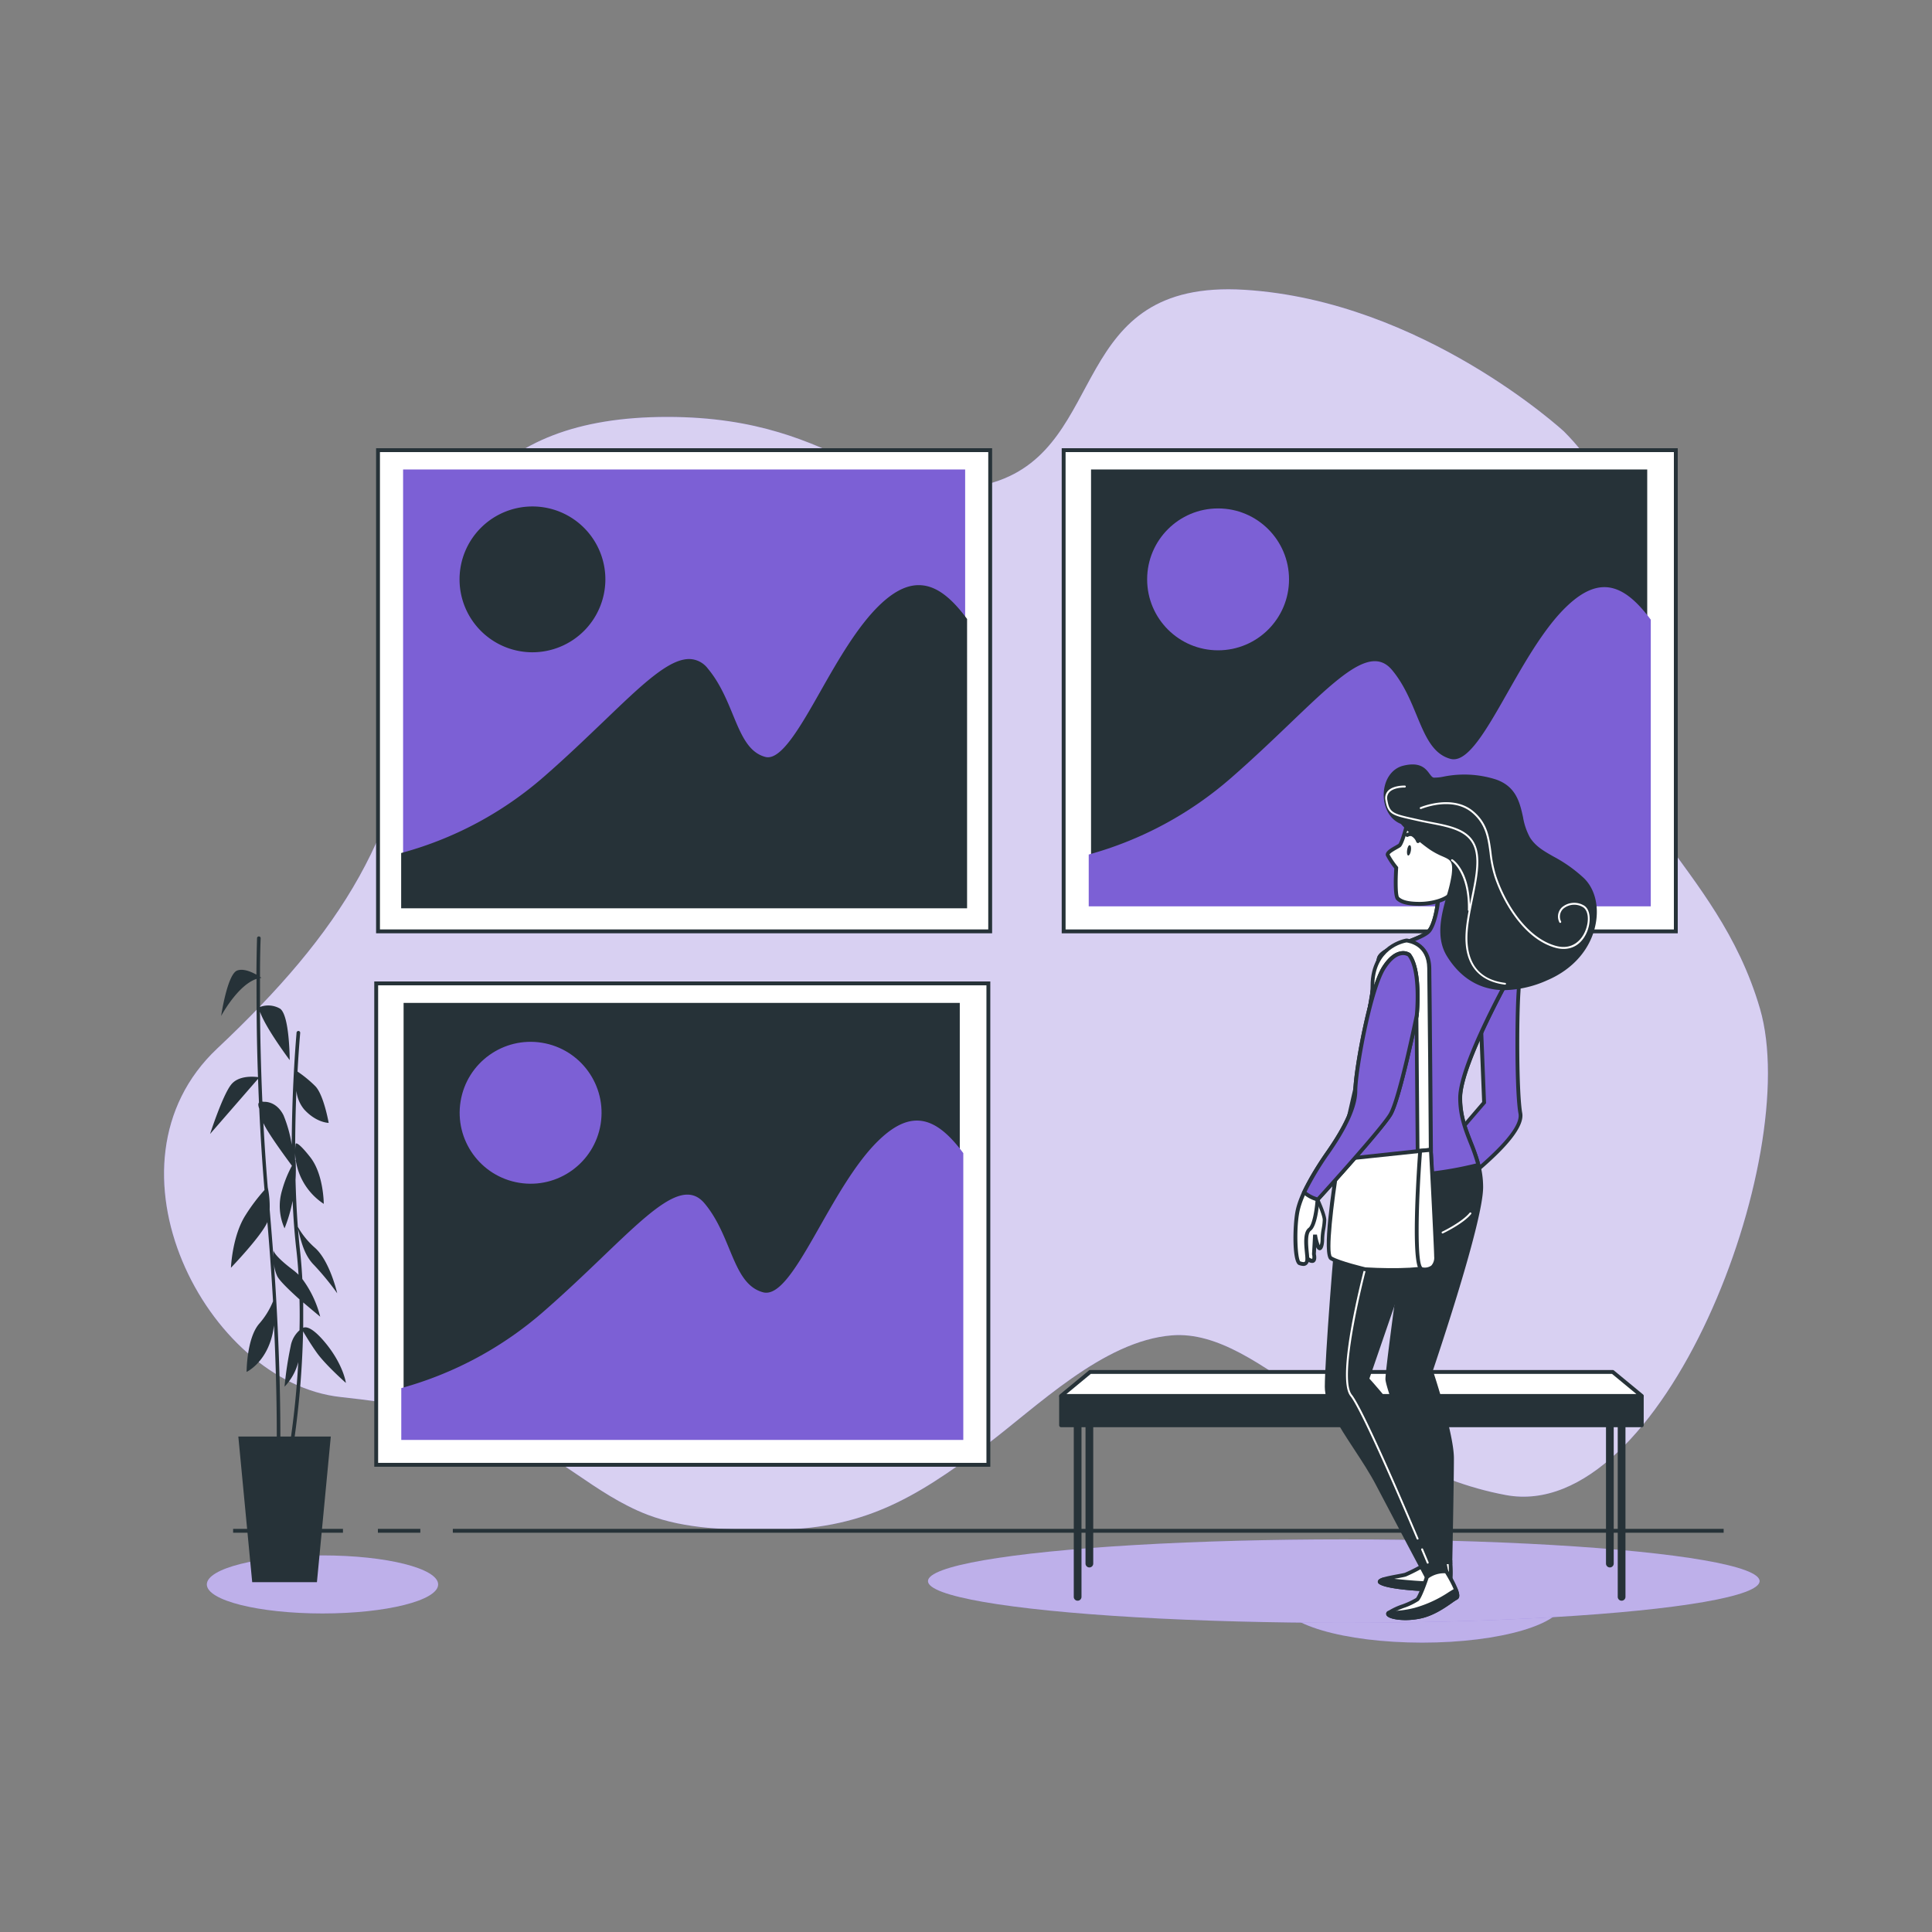 <svg xmlns="http://www.w3.org/2000/svg" viewBox="0 0 500 500"><rect x="0" y="0" width="500" height="500" fill="#808080" stroke="none"/><g id="freepik--background-simple--inject-79"><path d="M404.75,111.66S368.11,77.84,322.08,75s-34.76,40.39-64.83,49.79S219.68,107.9,172.7,107.9s-62,26.3-64.82,66.7-19.73,66.7-51.67,96.76-2.81,86.43,31.95,90.19c14,1.51,28.75,3.91,41.94,9C143.69,375.72,154,386.8,167.55,392c10.06,3.84,21.11,3.9,31.88,3.91,23.64,0,36.93-7.81,55.35-21.61,13.56-10.15,30.66-27.29,48.51-28.71,23.48-1.88,46,33.82,86.43,41.33s77-87.37,65.76-125.88-43.22-51.67-36.64-83.61S418.84,125.75,404.75,111.66Z" style="fill:#7C60D5"></path><path d="M404.75,111.66S368.11,77.84,322.08,75s-34.76,40.39-64.83,49.79S219.68,107.9,172.7,107.9s-62,26.3-64.82,66.7-19.73,66.7-51.67,96.76-2.81,86.43,31.95,90.19c14,1.51,28.75,3.91,41.94,9C143.69,375.72,154,386.8,167.55,392c10.06,3.84,21.11,3.9,31.88,3.91,23.64,0,36.93-7.81,55.35-21.61,13.56-10.15,30.66-27.29,48.51-28.71,23.48-1.88,46,33.82,86.43,41.33s77-87.37,65.76-125.88-43.22-51.67-36.64-83.61S418.84,125.75,404.75,111.66Z" style="fill:#fff;opacity:0.7"></path></g><g id="freepik--Shadow--inject-79"><ellipse cx="368.08" cy="414.31" rx="36.66" ry="10.8" style="fill:#7C60D5"></ellipse><ellipse cx="368.08" cy="414.31" rx="36.66" ry="10.8" style="fill:#fff;opacity:0.5"></ellipse><ellipse cx="83.46" cy="410.05" rx="29.93" ry="7.51" style="fill:#7C60D5"></ellipse><ellipse cx="83.46" cy="410.05" rx="29.93" ry="7.51" style="fill:#fff;opacity:0.5"></ellipse><ellipse cx="347.77" cy="409.19" rx="107.61" ry="10.8" style="fill:#7C60D5"></ellipse><ellipse cx="347.77" cy="409.19" rx="107.61" ry="10.8" style="fill:#fff;opacity:0.5"></ellipse></g><g id="freepik--Plants--inject-79"><path d="M278.89,414.26h0a1,1,0,0,1-1-1v-46.1h2v46.1A1,1,0,0,1,278.89,414.26Z" style="fill:#263238"></path><path d="M281.93,405.65h0a1,1,0,0,1-1-1v-46.1h2v46.1A1,1,0,0,1,281.93,405.65Z" style="fill:#263238"></path><path d="M419.67,414.26h0a1,1,0,0,0,1-1v-46.1h-2v46.1A1,1,0,0,0,419.67,414.26Z" style="fill:#263238"></path><path d="M416.63,405.65h0a1,1,0,0,0,1-1v-46.1h-2v46.1A1,1,0,0,0,416.63,405.65Z" style="fill:#263238"></path><polygon points="424.89 361.26 274.61 361.26 282.12 355.06 417.37 355.06 424.89 361.26" style="fill:#fff"></polygon><path d="M424.89,361.77H274.61a.51.51,0,0,1-.32-.89l7.51-6.2a.49.49,0,0,1,.32-.12H417.37a.47.47,0,0,1,.32.12l7.52,6.2a.51.51,0,0,1-.32.89Zm-148.89-1H423.5l-6.31-5.21H282.3Z" style="fill:#263238"></path><rect x="274.61" y="361.39" width="150.28" height="7.47" style="fill:#263238"></rect><path d="M424.89,369.36H274.61a.5.5,0,0,1-.5-.5v-7.47a.5.5,0,0,1,.5-.5H424.89a.5.5,0,0,1,.5.5v7.47A.5.5,0,0,1,424.89,369.36Zm-149.78-1H424.39v-6.47H275.11Z" style="fill:#263238"></path><path d="M349.5,361.56a.5.5,0,0,1-.5-.5v-5.27a.5.5,0,1,1,1,0v5.27A.5.5,0,0,1,349.5,361.56Z" style="fill:#263238"></path><path d="M84.13,347.43c-3.4-4.07-5-4.11-5.66-3.8q0-3.22,0-6.56c2.35,2,4.4,3.69,4.4,3.69A27.79,27.79,0,0,0,78.24,331c-.14-2.48-.33-5-.6-7.42-.2-1.81-.37-3.65-.51-5.49.81,3.21,1.6,6.76,4.14,9.3a70.4,70.4,0,0,1,6,7.31S85.4,326.47,81.59,323a21,21,0,0,1-4.51-5.49c-.31-4.07-.49-8.16-.6-12.18a39,39,0,0,0,0-5.2l-.11.14c0-.63,0-1.25,0-1.87a16.44,16.44,0,0,0,7.42,13.16s0-7.62-3.49-12.07S76.51,296,76.51,296a14.64,14.64,0,0,0-.12,1.72c0-5.64.13-10.92.32-15.44a8.93,8.93,0,0,0,2,4.83c3.18,3.49,6.35,3.49,6.35,3.49s-1.27-7.3-3.49-9.53A31.67,31.67,0,0,0,77,277.32c.33-6,.68-9.85.69-10a.47.47,0,0,0-.42-.51.49.49,0,0,0-.52.42c0,.2-1.19,13-1.25,29a34.16,34.16,0,0,0-2.12-7.59c-1.91-3.81-5.08-3.49-5.08-3.49a3.12,3.12,0,0,0-.4-.05c-.38-8.76-.55-16.7-.61-23.27,1.41,4.16,7.68,12.52,7.68,12.52s0-11.75-2.54-13.34a6.1,6.1,0,0,0-5.14-.41c0-2.77,0-5.29,0-7.48l.38-.05-.38-.26c0-6.19.16-9.87.17-10a.47.47,0,1,0-.94,0c0,.1-.12,3.57-.16,9.43-1.34-.75-3.44-1.66-5-1.06-2.54,1-4.13,11.75-4.13,11.75s4.28-8,9.16-9.59c0,6.33,0,15.15.38,25.42-1.13-.15-5.1-.49-7,2-2.22,2.86-5.4,12.71-5.4,12.71l12.41-14.27c.07,2,.15,4.06.24,6.16-.28.3-.17.88.07,1.56.31,6.65.75,13.75,1.36,21.05a47.62,47.62,0,0,0-4.87,6.46c-3.49,5.4-3.81,13.66-3.81,13.66s7.87-8.18,9.42-11.81c.63,7.33,1.11,14.21,1.47,20.5A20.5,20.5,0,0,1,67,342.67c-3.18,3.81-3.18,12.38-3.18,12.38s6-2.79,7.09-12.06c.94,19.73.69,32.27.69,32.45a.47.47,0,0,0,.46.48h0a.47.47,0,0,0,.47-.46c0-.23.39-19.79-1.65-48.56a10.15,10.15,0,0,0,.87,3.38c.62,1.23,3.23,3.71,5.76,6,.07,2.73.07,5.42,0,8a7.1,7.1,0,0,0-2.28,4.1,92,92,0,0,0-1.59,10.49,14.36,14.36,0,0,0,3.55-6.37,226.89,226.89,0,0,1-2.77,25.14.48.48,0,0,0,.38.55h.09a.47.47,0,0,0,.46-.39,234.85,234.85,0,0,0,3.09-33.25c.59,1,1.85,3.13,3.46,5.41,2.22,3.18,7.62,7.94,7.62,7.94S88.89,353.15,84.13,347.43Zm-8.26-18.74c-5.08-3.81-5.08-5.08-5.08-5.08a18.27,18.27,0,0,0,0,1.87c-.3-4-.64-8.16-1-12.47a24.24,24.24,0,0,0-.5-5.73c-.47-5.72-.84-11.29-1.12-16.63,1,2.34,5.33,8.27,7.35,11v.11A29.68,29.68,0,0,0,73,308.05a14.07,14.07,0,0,0,.64,9.84,38.44,38.44,0,0,0,2.09-7.1c.19,4.32.5,8.68,1,12.92.23,2.06.4,4.12.53,6.19A14.16,14.16,0,0,0,75.87,328.69Z" style="fill:#263238"></path><polygon points="82.02 409.47 65.27 409.47 61.68 371.78 85.61 371.78 82.02 409.47" style="fill:#263238"></polygon></g><g id="freepik--Images--inject-79"><rect x="97.8" y="395.67" width="10.98" height="1" style="fill:#263238"></rect><rect x="117.19" y="395.67" width="328.89" height="1" style="fill:#263238"></rect><rect x="60.33" y="395.67" width="28.43" height="1" style="fill:#263238"></rect><rect x="97.83" y="116.46" width="158.43" height="124.58" style="fill:#fff"></rect><path d="M256.76,241.54H97.33V116H256.76Zm-158.43-1H255.76V117H98.33Z" style="fill:#263238"></path><rect x="104.32" y="121.5" width="145.46" height="113.06" style="fill:#7C60D5"></rect><path d="M249.78,160.38c-6.79-9.13-13.12-11.61-21.6-3.6-13,12.25-22.33,41.77-30.25,39.61s-7.92-14.4-15.12-23S163.37,182,141,201.43a93.83,93.83,0,0,1-36.72,19.72v13.41H249.78Z" style="fill:#263238"></path><path d="M250.28,235.06H103.82v-14.3l.37-.1a93,93,0,0,0,36.52-19.6c5.86-5.1,11-10.06,15.58-14.43,9.9-9.5,17-16.37,22.41-16.06a6.13,6.13,0,0,1,4.49,2.46c3.07,3.67,4.86,8,6.45,11.86,2.17,5.27,4.05,9.83,8.42,11,4,1.08,9-7.67,14.25-16.94,4.53-8,9.67-17,15.53-22.55,3.82-3.61,7.32-5.23,10.72-4.93,3.82.33,7.51,3.06,11.62,8.59l.1.13Zm-145.46-1H249.28V160.55c-3.89-5.2-7.32-7.76-10.8-8.07-3.09-.26-6.35,1.26-10,4.67-5.75,5.43-10.84,14.4-15.34,22.32-5.94,10.45-10.62,18.7-15.38,17.4s-6.81-6.08-9.09-11.6c-1.56-3.77-3.32-8.05-6.28-11.6a5.21,5.21,0,0,0-3.79-2.1c-4.92-.26-11.94,6.46-21.66,15.78-4.56,4.38-9.74,9.34-15.61,14.46a94.08,94.08,0,0,1-36.55,19.72Z" style="fill:#263238"></path><circle cx="137.8" cy="149.94" r="18.36" style="fill:#263238"></circle><path d="M137.8,168.81a18.87,18.87,0,1,1,18.87-18.87A18.89,18.89,0,0,1,137.8,168.81Zm0-36.73a17.87,17.87,0,1,0,17.87,17.86A17.88,17.88,0,0,0,137.8,132.08Z" style="fill:#263238"></path><rect x="275.27" y="116.46" width="158.43" height="124.58" style="fill:#fff"></rect><path d="M434.2,241.54H274.77V116H434.2Zm-158.43-1H433.2V117H275.77Z" style="fill:#263238"></path><rect x="282.36" y="121.5" width="143.94" height="112.09" style="fill:#263238"></rect><path d="M427.22,160.38c-6.79-9.13-13.12-11.61-21.6-3.6-13,12.25-22.33,41.77-30.25,39.61s-7.92-14.4-15.12-23S340.8,182,318.48,201.43a93.83,93.83,0,0,1-36.72,19.72v13.41H427.22Z" style="fill:#7C60D5"></path><circle cx="315.24" cy="149.94" r="18.36" style="fill:#7C60D5"></circle><rect x="97.36" y="254.51" width="158.43" height="124.58" style="fill:#fff"></rect><path d="M256.29,379.59H96.86V254H256.29Zm-158.43-1H255.29V255H97.86Z" style="fill:#263238"></path><rect x="104.45" y="259.55" width="143.94" height="112.09" style="fill:#263238"></rect><path d="M249.3,298.43c-6.79-9.13-13.11-11.61-21.6-3.59-13,12.24-22.32,41.76-30.24,39.6s-7.92-14.4-15.12-23-19.45,8.64-41.77,28.08a93.83,93.83,0,0,1-36.72,19.72v13.41H249.3Z" style="fill:#7C60D5"></path><circle cx="137.33" cy="287.99" r="18.36" transform="translate(-169.03 377.13) rotate(-80.73)" style="fill:#7C60D5"></circle></g><g id="freepik--Character--inject-79"><path d="M341,310.54s1.78,3.83,1.78,5.21-.55,3.32-.55,5-.55,3-1.11,1.93a12.66,12.66,0,0,1-.83-3l-.27,5s.55,2.21-.83,1.65a4.59,4.59,0,0,1-2.76-3.86c0-1.66,0-6.36,1.1-8.29S339.45,308.63,341,310.54Z" style="fill:#fff"></path><path d="M339.54,326.84a1.58,1.58,0,0,1-.58-.12,5.08,5.08,0,0,1-3.08-4.34c0-2.78.13-6.7,1.18-8.53.25-.44.49-1,.73-1.52.66-1.46,1.23-2.71,2.19-2.83a1.54,1.54,0,0,1,1.37.72l.06.1c.19.41,1.83,4,1.83,5.43a16.51,16.51,0,0,1-.26,2.35,16.27,16.27,0,0,0-.29,2.63c0,.43-.05,2.58-1,2.81-.23.06-.67,0-1-.66l-.05-.11-.1,1.78c.1.44.28,1.55-.3,2.06A.92.92,0,0,1,339.54,326.84Zm.58-16.35h0c-.4.05-1,1.38-1.39,2.25-.25.55-.51,1.12-.79,1.6-1,1.82-1,6.51-1,8a4.13,4.13,0,0,0,2.45,3.41.51.51,0,0,0,.22,0,2.49,2.49,0,0,0-.06-1.12l0-.08.28-5.05,1,0a12.66,12.66,0,0,0,.72,2.77,5.11,5.11,0,0,0,.22-1.59,17.75,17.75,0,0,1,.3-2.79,15,15,0,0,0,.25-2.19c0-1-1.21-3.86-1.71-4.95C340.34,310.57,340.19,310.49,340.12,310.49Z" style="fill:#263238"></path><path d="M390.66,245.86s2.82,3.76,2.35,10.8-.47,26.31.47,31.48-11.27,14.56-13.15,16.44-4.7-9.4-4.7-9.4l8.45-9.86-.93-23.49S386.43,245.39,390.66,245.86Z" style="fill:#7C60D5"></path><path d="M379.88,305.29a1.45,1.45,0,0,1-.29,0c-1.95-.54-3.9-7.75-4.45-9.95l-.06-.25,8.5-9.91-.94-23.35,0-.06c.34-1.73,3.52-16.86,8.06-16.37l.21,0,.13.17c.12.16,2.93,4,2.45,11.14-.49,7.37-.45,26.35.46,31.35.83,4.57-7.56,11.86-11.59,15.37-.78.67-1.39,1.21-1.7,1.51A1.1,1.1,0,0,1,379.88,305.29Zm-3.7-10c1.06,4.16,2.74,8.72,3.68,9,0,0,0,0,.11-.06.33-.33,1-.87,1.75-1.56,3.59-3.12,12-10.42,11.27-14.43-1-5.37-.92-25-.48-31.6.39-5.88-1.59-9.43-2.12-10.28-2.68.21-5.53,9.5-6.74,15.52l.94,23.62Z" style="fill:#263238"></path><path d="M377.89,284.14c0-9.24,14.7-34.86,14.7-34.86s-2.52-8-5.46-8.41a87.12,87.12,0,0,0-8.82-.42l-.84-10.08-1,.34c-.23.34.39-1.15.14-.77-.66,1-2.44,1.76-4.44,2.15.11,1.91-.83,7.06-2.26,8.78-2.1,2.53-12.18,4.21-13,7.15s-6.72,36.12-6.72,52.08c0,5.29-.59,13.16-1.31,21.65l16,2.55-3.29,12.22s-2.49,18.37-2.49,20.38,6.24,18.39,6.24,18.39l4.2,29.13,5.88-.15s.42-20.58.42-26.88-5.46-22.68-5.46-22.68,13-38.23,13-47.47S377.89,293.38,377.89,284.14Z" style="fill:#263238"></path><path d="M369.06,404.93l-4.26-29.51c-.73-1.92-6.25-16.5-6.25-18.52s2.39-19.7,2.49-20.45l3.16-11.74-15.88-2.54,0-.47c.64-7.56,1.31-16.05,1.31-21.6,0-16.27,5.95-49.48,6.74-52.22.53-1.87,3.79-3.1,7.24-4.4,2.47-.93,5-1.9,5.87-2.92,1.32-1.58,2.25-6.63,2.15-8.44l0-.44.42-.08c2-.4,3.59-1.14,4.13-1.94l.24-.37.45.14a.45.45,0,0,1,.27.52l.75-.25.86,10.26a79.09,79.09,0,0,1,8.43.42c3.16.45,5.6,7.9,5.87,8.75l.06.2-.11.19c-.14.26-14.63,25.62-14.63,34.62,0,4.53,1.31,7.85,2.69,11.37s2.77,7,2.77,11.73c0,9-12,44.42-13,47.47.6,1.81,5.44,16.63,5.44,22.68,0,6.23-.42,26.69-.42,26.89v.48Zm-19.67-83.6,16.06,2.57L362,336.65c0,.12-2.47,18.3-2.47,20.25,0,1.4,3.71,11.66,6.2,18.21l0,.11,4.14,28.69,5-.12c.06-3.13.41-20.71.41-26.4,0-6.15-5.38-22.36-5.44-22.52l-.05-.16.05-.16c.13-.38,13-38.25,13-47.31,0-4.52-1.31-7.85-2.7-11.36s-2.76-7-2.76-11.74c0-8.95,13.2-32.37,14.66-34.92-.75-2.27-2.9-7.55-5-7.85a86.67,86.67,0,0,0-8.75-.41h-.46l-.83-9.91-.23.08-.15.22-.44-.14-.11-.07a10.12,10.12,0,0,1-3.41,1.35c0,2.23-1,7-2.39,8.71-1,1.22-3.58,2.19-6.28,3.21-2.93,1.11-6.25,2.36-6.64,3.74-.78,2.73-6.7,35.76-6.7,52C350.67,305.58,350,313.86,349.39,321.33Z" style="fill:#263238"></path><path d="M373.35,319.22a.24.24,0,0,1-.23-.14.24.24,0,0,1,.12-.33c.05,0,5.14-2.48,7.1-4.88a.25.25,0,1,1,.39.32c-2,2.48-7.06,4.9-7.28,5Z" style="fill:#fff"></path><path d="M369.49,404.42a43.33,43.33,0,0,1-5.79,3.1c-1.45.42-6.62,1-6.62,1.86s7.65,1.86,10.55,1.86a62.45,62.45,0,0,0,6.82-.2c1.45-.21.92-6.77.92-6.77Z" style="fill:#fff"></path><path d="M367.63,411.74c-.11,0-11.05-.54-11.05-2.36,0-.91,1.45-1.27,5-1.93.81-.15,1.57-.29,2-.41a40.89,40.89,0,0,0,5.67-3l.11-.08,6.49-.16,0,.47c.21,2.63.32,7.06-1.35,7.3A61.13,61.13,0,0,1,367.63,411.74Zm-9.78-2.39a42.91,42.91,0,0,0,9.78,1.39,60.93,60.93,0,0,0,6.75-.2c.43-.17.73-2.63.52-5.75l-5.26.13a40.54,40.54,0,0,1-5.8,3.08c-.45.13-1.2.27-2.07.43A28.27,28.27,0,0,0,357.85,409.35Z" style="fill:#263238"></path><path d="M370.87,409.77c-3.83,0-10.1-.68-12.85-1-.56.19-.94.39-.94.61,0,.83,7.65,1.86,10.55,1.86a62.45,62.45,0,0,0,6.82-.2c.38-.06.62-.54.77-1.23C374,409.79,372.47,409.77,370.87,409.77Z" style="fill:#263238"></path><path d="M367.63,411.74c-.11,0-11.05-.54-11.05-2.36,0-.58.65-.87,1.28-1.09l.11,0h.11c2.57.3,9,1,12.79,1,1.6,0,3.08,0,4.36,0h.61l-.13.6c-.08.37-.33,1.49-1.19,1.61A61.13,61.13,0,0,1,367.63,411.74Zm-9.77-2.38a43.13,43.13,0,0,0,9.77,1.38,60.93,60.93,0,0,0,6.75-.2h0a.59.59,0,0,0,.17-.24c-1.12,0-2.36,0-3.68,0-3.83,0-10.13-.68-12.79-1Z" style="fill:#263238"></path><path d="M387.13,240.87a87.12,87.12,0,0,0-8.82-.42l-.84-10.08-1,.34c-.23.34.39-1.15.14-.77-.66,1-2.44,1.76-4.44,2.15.11,1.91-.83,7.06-2.26,8.78-2.1,2.53-12.18,4.21-13,7.15s-6.72,36.12-6.72,52.08c0,.84,0,1.75-.05,2.72,6.55,1.56,17.29,2.46,32.48-1.35-1.49-5.84-4.71-10.22-4.71-17.33,0-9.24,14.7-34.86,14.7-34.86S390.07,241.3,387.13,240.87Z" style="fill:#7C60D5"></path><path d="M362.43,304.66A53.4,53.4,0,0,1,350,303.3l-.39-.09v-.41c0-.95.05-1.86.05-2.7,0-16.27,5.95-49.48,6.74-52.22.53-1.87,3.79-3.1,7.24-4.4,2.47-.93,5-1.9,5.87-2.92,1.32-1.58,2.25-6.63,2.15-8.44l0-.44.42-.08c2-.4,3.59-1.14,4.13-1.94l.24-.37.45.14a.45.45,0,0,1,.27.52l.75-.25.86,10.26a79.09,79.09,0,0,1,8.43.42c3.16.45,5.6,7.9,5.87,8.75l.06.2-.11.19c-.14.26-14.63,25.62-14.63,34.62,0,4.53,1.31,7.86,2.69,11.38a48,48,0,0,1,2,5.83l.12.48-.49.13A83.54,83.54,0,0,1,362.43,304.66Zm-11.8-2.24c6.26,1.43,16.66,2.3,31.36-1.31a52.68,52.68,0,0,0-1.84-5.23c-1.36-3.45-2.76-7-2.76-11.74,0-8.95,13.2-32.37,14.66-34.92-.75-2.27-2.9-7.55-5-7.85a86.67,86.67,0,0,0-8.75-.41h-.46l-.83-9.91-.23.08-.15.22-.44-.14-.11-.07a10.12,10.12,0,0,1-3.41,1.35c0,2.23-1,7-2.39,8.71-1,1.22-3.58,2.19-6.28,3.21-2.93,1.11-6.25,2.36-6.64,3.74-.78,2.73-6.7,35.76-6.7,52C350.67,300.83,350.65,301.61,350.63,302.42Z" style="fill:#263238"></path><path d="M364.62,211.41s-1.65,6.86-2.47,7.41-3.3,1.64-3,2.47a22.16,22.16,0,0,0,2.19,3.29s-.46,7.1.36,7.92,2.39,1.41,5.68,1.41,7.14-1.09,8.24-2.74,2.19-3.29,2.19-3.29,1.92,0,1.92-2.75,1.38-6.31-1.92-10.15S367.64,209.21,364.62,211.41Z" style="fill:#fff"></path><path d="M367.36,234.41c-3.05,0-5-.49-6-1.55-.86-.87-.66-5.82-.52-8.12a19.67,19.67,0,0,1-2.16-3.29c-.34-1,1.16-1.87,2.48-2.61.29-.17.56-.32.74-.44.43-.39,1.51-4,2.26-7.11l0-.18.15-.11c3.21-2.33,10.33-.46,13.85,3.65,2.73,3.18,2.42,6.21,2.17,8.65-.06.65-.13,1.26-.13,1.83,0,2.53-1.48,3.09-2.13,3.21L376,231.45C374.73,233.37,370.6,234.41,367.36,234.41Zm-2.3-22.7c-.54,2.21-1.77,6.95-2.64,7.52-.19.13-.48.3-.8.48-.53.3-1.95,1.09-2,1.45a20.62,20.62,0,0,0,2.11,3.11l.11.15v.19c-.21,3.24-.18,7,.22,7.54.85.85,2.59,1.26,5.32,1.26,3.39,0,6.89-1.13,7.82-2.52l2.34-3.51h.27c.14,0,1.42-.1,1.42-2.25a19.06,19.06,0,0,1,.14-1.93c.24-2.37.51-5-1.94-7.9C374.3,211.67,367.93,209.84,365.06,211.71Z" style="fill:#263238"></path><path d="M364.16,220c-.11.74,0,1.37.28,1.41s.58-.52.7-1.26,0-1.38-.29-1.42S364.27,219.21,364.16,220Z" style="fill:#263238"></path><path d="M367,218.19a.51.51,0,0,1-.47-.32,2.75,2.75,0,0,0-1.22-1.45,1,1,0,0,0-.86.11.5.5,0,0,1-.68-.19.49.49,0,0,1,.19-.68,2,2,0,0,1,1.69-.18,3.69,3.69,0,0,1,1.81,2,.49.49,0,0,1-.28.64A.39.39,0,0,1,367,218.19Z" style="fill:#263238"></path><path d="M362.85,212.81a43,43,0,0,0,7.39,6.59c4.31,3,6.62,1.5,5.95,7.07s-5.4,14.1-1.29,20.75,11.85,11.76,25.34,6,15.21-20,9.26-25.68-11.08-6-14-10.55-1-12.16-8.53-14.8-14-.22-15.93-.46-1.65-4.62-7.73-3.15S357,210.62,362.85,212.81Z" style="fill:#263238"></path><path d="M389.4,256.25c-7.58,0-12.19-4.36-14.92-8.77-3.08-5-1.38-11,0-15.89a36.66,36.66,0,0,0,1.21-5.18c.43-3.54-.27-3.85-2.35-4.77a19.26,19.26,0,0,1-3.39-1.83,43.4,43.4,0,0,1-7.4-6.58c-3.31-1.31-4.61-5-4.43-8.08.21-3.57,2.21-6.33,5.1-7,4.39-1.07,5.81.84,6.74,2.1.46.61.76,1,1.17,1a11.66,11.66,0,0,0,2.38-.24,27,27,0,0,1,13.65.72c5.23,1.82,6.17,6,7,9.75a16.65,16.65,0,0,0,1.79,5.26c1.47,2.3,3.52,3.47,6.11,4.94a36.88,36.88,0,0,1,7.78,5.51c2.81,2.66,4,7.06,3.15,11.75-1.17,6.47-5.74,11.84-12.56,14.75A28.35,28.35,0,0,1,389.4,256.25ZM365.59,198.8a9.24,9.24,0,0,0-2.13.29c-3,.72-4.2,3.75-4.34,6.12-.17,2.76,1,6,3.9,7.13l.12,0,.09.1a42.73,42.73,0,0,0,7.29,6.51,18.64,18.64,0,0,0,3.23,1.74c2.33,1,3.43,1.71,2.93,5.8a37.14,37.14,0,0,1-1.24,5.33c-1.39,4.91-3,10.49-.11,15.09,3.65,5.91,10.91,11.71,24.71,5.83,6.5-2.77,10.86-7.87,12-14,.77-4.3-.32-8.46-2.85-10.86a36.35,36.35,0,0,0-7.58-5.36c-2.61-1.48-4.86-2.77-6.46-5.28a17.12,17.12,0,0,1-1.92-5.57c-.85-3.8-1.65-7.38-6.36-9-5.37-1.87-10.25-1.12-13.16-.67a11.86,11.86,0,0,1-2.66.24c-.85-.1-1.34-.75-1.85-1.43A4,4,0,0,0,365.59,198.8Z" style="fill:#263238"></path><path d="M389.47,254.82h0c-4.39-.55-9.73-2.9-10.18-11-.19-3.45.63-7.44,1.43-11.29.95-4.63,1.85-9,1.07-12.32-1.18-5.06-6.24-6-11.6-7.05-1-.2-2.11-.41-3.15-.64l-1.3-.29c-5.32-1.19-6.58-1.47-7.19-5.1a2.77,2.77,0,0,1,.59-2.39c1.35-1.53,4.31-1.43,4.44-1.43a.25.25,0,0,1,.24.26.25.25,0,0,1-.25.24h-.14c-.56,0-2.87.07-3.91,1.26a2.26,2.26,0,0,0-.47,2c.55,3.3,1.5,3.51,6.8,4.69l1.3.29c1,.23,2.1.44,3.13.64,5.52,1.05,10.74,2.05,12,7.43.8,3.43-.11,7.85-1.07,12.53-.79,3.82-1.6,7.78-1.42,11.16.35,6.24,3.63,9.79,9.74,10.56a.24.24,0,0,1,.22.28A.26.26,0,0,1,389.47,254.82Z" style="fill:#fff"></path><path d="M380.14,235.73h0a.24.24,0,0,1-.24-.26c.2-9.7-4.2-12.61-4.24-12.64a.26.26,0,0,1-.08-.35.24.24,0,0,1,.34-.07c.2.12,4.68,3.09,4.48,13.07A.26.26,0,0,1,380.14,235.73Z" style="fill:#fff"></path><path d="M404.64,245.58a8,8,0,0,1-2.17-.32c-7.81-2.2-13.35-11.3-15.72-18.41a32.12,32.12,0,0,1-1.25-6.18c-.51-3.78-1-7.35-4.49-10.31-5.21-4.41-13.14-1-13.22-1a.25.25,0,0,1-.33-.13.26.26,0,0,1,.13-.33c.08,0,8.3-3.53,13.74,1.08,3.65,3.08,4.14,6.75,4.66,10.63a32.31,32.31,0,0,0,1.23,6.08c2.33,7,7.76,15.94,15.39,18.09,4.16,1.17,6.73-1.35,7.76-4.11s.59-5.31-.88-6a4.39,4.39,0,0,0-4.93.52,2.79,2.79,0,0,0-.54,3.3.26.26,0,0,1-.13.33.24.24,0,0,1-.33-.13,3.3,3.3,0,0,1,.65-3.86,4.89,4.89,0,0,1,5.49-.61c1.93.9,2.09,4.08,1.14,6.63S407.87,245.58,404.64,245.58Z" style="fill:#fff"></path><path d="M366.28,320.75,353.83,356.9s12.85,14.05,14.46,20.88,6,28.92,6,28.92l-5,1.44s-7.82-14.7-12.64-23.93-13.25-18.48-13.25-25.3,2.41-38.16,3.21-44.18" style="fill:#263238"></path><path d="M369,408.73l-.19-.35c-.08-.15-7.87-14.81-12.64-23.94-1.65-3.17-3.74-6.35-5.76-9.43-3.88-5.91-7.55-11.49-7.55-16.1,0-7.06,2.44-38.39,3.22-44.25l1,.13c-.78,5.84-3.21,37.08-3.21,44.12,0,4.32,3.59,9.77,7.38,15.55,2,3.1,4.14,6.3,5.82,9.51,4.34,8.34,11.22,21.27,12.44,23.58l4.2-1.21c-.63-3.18-4.47-22.24-5.93-28.45-1.55-6.62-14.21-20.52-14.34-20.66l-.2-.21,12.55-36.43.95.33L354.4,356.78c1.7,1.88,12.85,14.4,14.38,20.89,1.59,6.75,6,28.71,6,28.93l.09.45Z" style="fill:#263238"></path><path d="M369.49,404.67a.25.25,0,0,1-.23-.15s-.54-1.3-1.45-3.45a.25.25,0,0,1,.14-.33.24.24,0,0,1,.32.13c.91,2.15,1.45,3.45,1.45,3.45a.26.26,0,0,1-.13.33Z" style="fill:#fff"></path><path d="M366.86,398.42a.25.25,0,0,1-.23-.15c-4.22-10-14.33-33.49-17.17-37-3.79-4.74,3.26-31.67,3.56-32.82a.26.26,0,0,1,.31-.18.27.27,0,0,1,.18.31c-.08.28-7.29,27.84-3.65,32.38,2.76,3.46,12,24.76,17.23,37.15a.24.24,0,0,1-.13.33A.18.18,0,0,1,366.86,398.42Z" style="fill:#fff"></path><path d="M370.33,297.58l-23.95,2.52s-4,24.26-1.94,25.52,8.83,2.86,8.83,2.86,17.06,1,17.9-1.49S370.33,297.58,370.33,297.58Z" style="fill:#fff"></path><path d="M360.62,329.21c-3,0-5.85-.14-7.38-.23-.37-.08-6.92-1.65-9.06-2.93s.48-18.64,1.71-26l.06-.38L370.79,297l0,.52c.17,2.76,1.66,27.05.81,29.59C371.08,328.82,365.63,329.21,360.62,329.21Zm-13.8-28.65c-1.9,11.43-3.19,23.68-2.12,24.64,2,1.2,8.61,2.77,8.68,2.79,7.94.47,16.87.17,17.31-1.16.65-1.95-.35-20.89-.83-28.7Z" style="fill:#263238"></path><path d="M370.33,297.58s-.32-41.57-.42-47c-.13-6.68-5.88-7.14-5.88-7.14s-8.82,1.26-8.82,11.76-8.83,44.94-8.83,44.94l3.6-.77,9-47.53s.84-3.78,4.2-3.78,3.36,4.2,3.36,7.56.34,42.34.34,42.34Z" style="fill:#fff"></path><path d="M345.7,300.76l.2-.78c.09-.35,8.81-34.5,8.81-44.82,0-10.81,9.15-12.25,9.25-12.26h.11c.06,0,6.21.58,6.34,7.63.1,5.41.41,46.63.42,47V298l-4.43.43v-.55c0-.39-.34-39-.34-42.34,0-4-.21-7.06-2.86-7.06-2.93,0-3.71,3.35-3.72,3.38l-9.06,47.84ZM364,243.9c-.79.13-8.33,1.65-8.33,11.26s-7.3,39-8.64,44.28l2.48-.53,8.95-47.21c.32-1.46,1.71-4.18,4.69-4.18,3.86,0,3.86,4.65,3.86,8.06,0,3.1.3,37,.34,41.79l2.43-.24c0-4.56-.32-41.48-.41-46.58C369.3,244.66,364.64,244,364,243.9Z" style="fill:#263238"></path><path d="M364.65,247.08s-2.95-2.17-6.49,3.33-7.41,26.69-7.41,31.91-4.39,12-7,15.77c-3.79,5.51-7.23,11.24-8,15.66s-.63,12.75.57,13.16,2,.4,2-1.21-1-6.33.63-7.53,2-7.63,2-7.63,16.46-18.08,18.87-22.09,6.83-25.71,6.83-25.71S367.86,251.1,364.65,247.08Z" style="fill:#fff"></path><path d="M337.37,327.63a3.9,3.9,0,0,1-1.22-.25c-1.82-.61-1.57-10.05-.91-13.72.9-5,5.06-11.42,8.12-15.86,1.7-2.48,6.89-10,6.89-15.48,0-5.15,3.89-26.6,7.49-32.18,1.48-2.3,3.06-3.61,4.7-3.92a3.39,3.39,0,0,1,2.51.46l.09.09c3.3,4.13,2.17,15.54,2.12,16-.19.93-4.47,21.86-6.9,25.9-2.33,3.88-17.22,20.28-18.82,22-.08,1.21-.55,6.6-2.19,7.83-1,.75-.72,3.76-.55,5.55.07.64.12,1.19.12,1.58a2,2,0,0,1-.62,1.69A1.44,1.44,0,0,1,337.37,327.63Zm25.77-80.47a3.74,3.74,0,0,0-.55.05c-1.33.26-2.71,1.46-4,3.48-3.52,5.45-7.33,26.55-7.33,31.63s-4,11.63-7.07,16.05-7.09,10.71-7.95,15.47-.44,12,.28,12.61c.57.18.95.23,1.1.12s.21-.22.21-.87c0-.35-.05-.87-.11-1.48-.22-2.26-.52-5.36.94-6.45,1-.78,1.66-4.87,1.81-7.27v-.17l.12-.13c.16-.18,16.46-18.08,18.81-22s6.73-25.33,6.77-25.55c0-.06,1.13-11.32-1.86-15.18A2.26,2.26,0,0,0,363.14,247.16Z" style="fill:#263238"></path><path d="M364.65,247.08s-2.95-2.17-6.49,3.33-7.41,26.69-7.41,31.91-4.39,12-7,15.77a76.2,76.2,0,0,0-6.26,10.47,8.68,8.68,0,0,0,3.55,1.86c1.36-1.5,16.47-18.14,18.77-22,2.41-4,6.83-25.71,6.83-25.71S367.86,251.1,364.65,247.08Z" style="fill:#7C60D5"></path><path d="M341.23,311l-.3-.08a9.28,9.28,0,0,1-3.77-2l-.25-.25.15-.32a75,75,0,0,1,6.3-10.55c1.7-2.48,6.89-10,6.89-15.48,0-5.15,3.89-26.6,7.49-32.18,1.48-2.3,3.06-3.61,4.7-3.92a3.39,3.39,0,0,1,2.51.46l.09.09c3.3,4.13,2.17,15.54,2.12,16-.19.93-4.47,21.86-6.9,25.9-2.32,3.86-17.14,20.2-18.83,22.05Zm-3.1-2.55a8.56,8.56,0,0,0,2.77,1.42c2-2.2,16.31-18,18.5-21.66,2.34-3.9,6.73-25.33,6.77-25.55,0-.06,1.13-11.32-1.86-15.18a2.48,2.48,0,0,0-1.72-.25c-1.33.26-2.71,1.46-4,3.48-3.52,5.45-7.33,26.55-7.33,31.63s-4,11.63-7.07,16.05A76.1,76.1,0,0,0,338.13,308.43Z" style="fill:#263238"></path><path d="M369.28,408.14s-1.65,5-2.48,5.79-6.61,2.69-7.44,3.52,3.31,1.86,7.86,1,8.47-4.34,9.71-5-2.61-6.82-2.61-6.82A7.14,7.14,0,0,0,369.28,408.14Z" style="fill:#fff"></path><path d="M363.83,419.28c-2.47,0-4.58-.47-5-1.26a.78.78,0,0,1,.16-.93,16.68,16.68,0,0,1,3.89-1.86,21.24,21.24,0,0,0,3.56-1.65c.54-.54,1.73-3.72,2.36-5.6l.05-.15.12-.09a7.64,7.64,0,0,1,5.42-1.54l.22,0,.12.19c.78,1.26,3.3,5.48,2.89,6.94a1,1,0,0,1-.47.6,13.55,13.55,0,0,0-1.31.85c-1.87,1.31-5,3.51-8.54,4.15A19.74,19.74,0,0,1,363.83,419.28Zm-3.95-1.61a13.83,13.83,0,0,0,7.25.32c3.32-.61,6.34-2.72,8.15-4a15,15,0,0,1,1.43-.93c.19-.45-1-3.2-2.69-5.9a6.89,6.89,0,0,0-4.31,1.28c-.38,1.11-1.73,5-2.55,5.84a16.68,16.68,0,0,1-3.89,1.86A29.23,29.23,0,0,0,359.88,417.67Z" style="fill:#263238"></path><path d="M367.22,418.48c4.54-.83,8.47-4.34,9.71-5,.41-.2.27-1-.1-2l-.11.06c-1.84,1-6,4-10.53,5a25.94,25.94,0,0,1-6.83.83C358.53,418.27,362.67,419.31,367.22,418.48Z" style="fill:#263238"></path><path d="M363.83,419.28c-2.47,0-4.58-.47-5-1.26a.78.78,0,0,1,.16-.93l.17-.16.23,0a26.1,26.1,0,0,0,6.68-.81A31.07,31.07,0,0,0,375,412c.57-.35,1.06-.65,1.45-.86l.58-.27.24.48c.22.58.8,2.12-.14,2.59a13.55,13.55,0,0,0-1.31.85c-1.87,1.31-5,3.51-8.54,4.15A19.74,19.74,0,0,1,363.83,419.28Zm-3.18-1.34a16.25,16.25,0,0,0,6.48.05c3.32-.61,6.34-2.72,8.15-4a13.81,13.81,0,0,1,1.43-.93h0a5.51,5.51,0,0,0-.16-.79l-1,.6a31.58,31.58,0,0,1-9.26,4.23A34.51,34.51,0,0,1,360.65,417.94Z" style="fill:#263238"></path><path d="M367.55,297.83s-2.32,30.32.52,30.65,3.6-1.21,3.6-3.29-1.34-27.61-1.34-27.61Z" style="fill:#fff"></path><path d="M368.78,329a7.09,7.09,0,0,1-.77,0c-.78-.09-2.23-.25-1.77-16,.23-7.55.8-15.15.81-15.22l0-.43,3.72-.33,0,.52c.05,1,1.34,25.57,1.34,27.63a3.9,3.9,0,0,1-1.06,3.08A3.38,3.38,0,0,1,368.78,329ZM368,298.29c-1.05,14-1.29,28.89.14,29.7a2.9,2.9,0,0,0,2.29-.47,3,3,0,0,0,.73-2.33c0-1.87-1.12-23.42-1.31-27.06Z" style="fill:#263238"></path></g></svg>